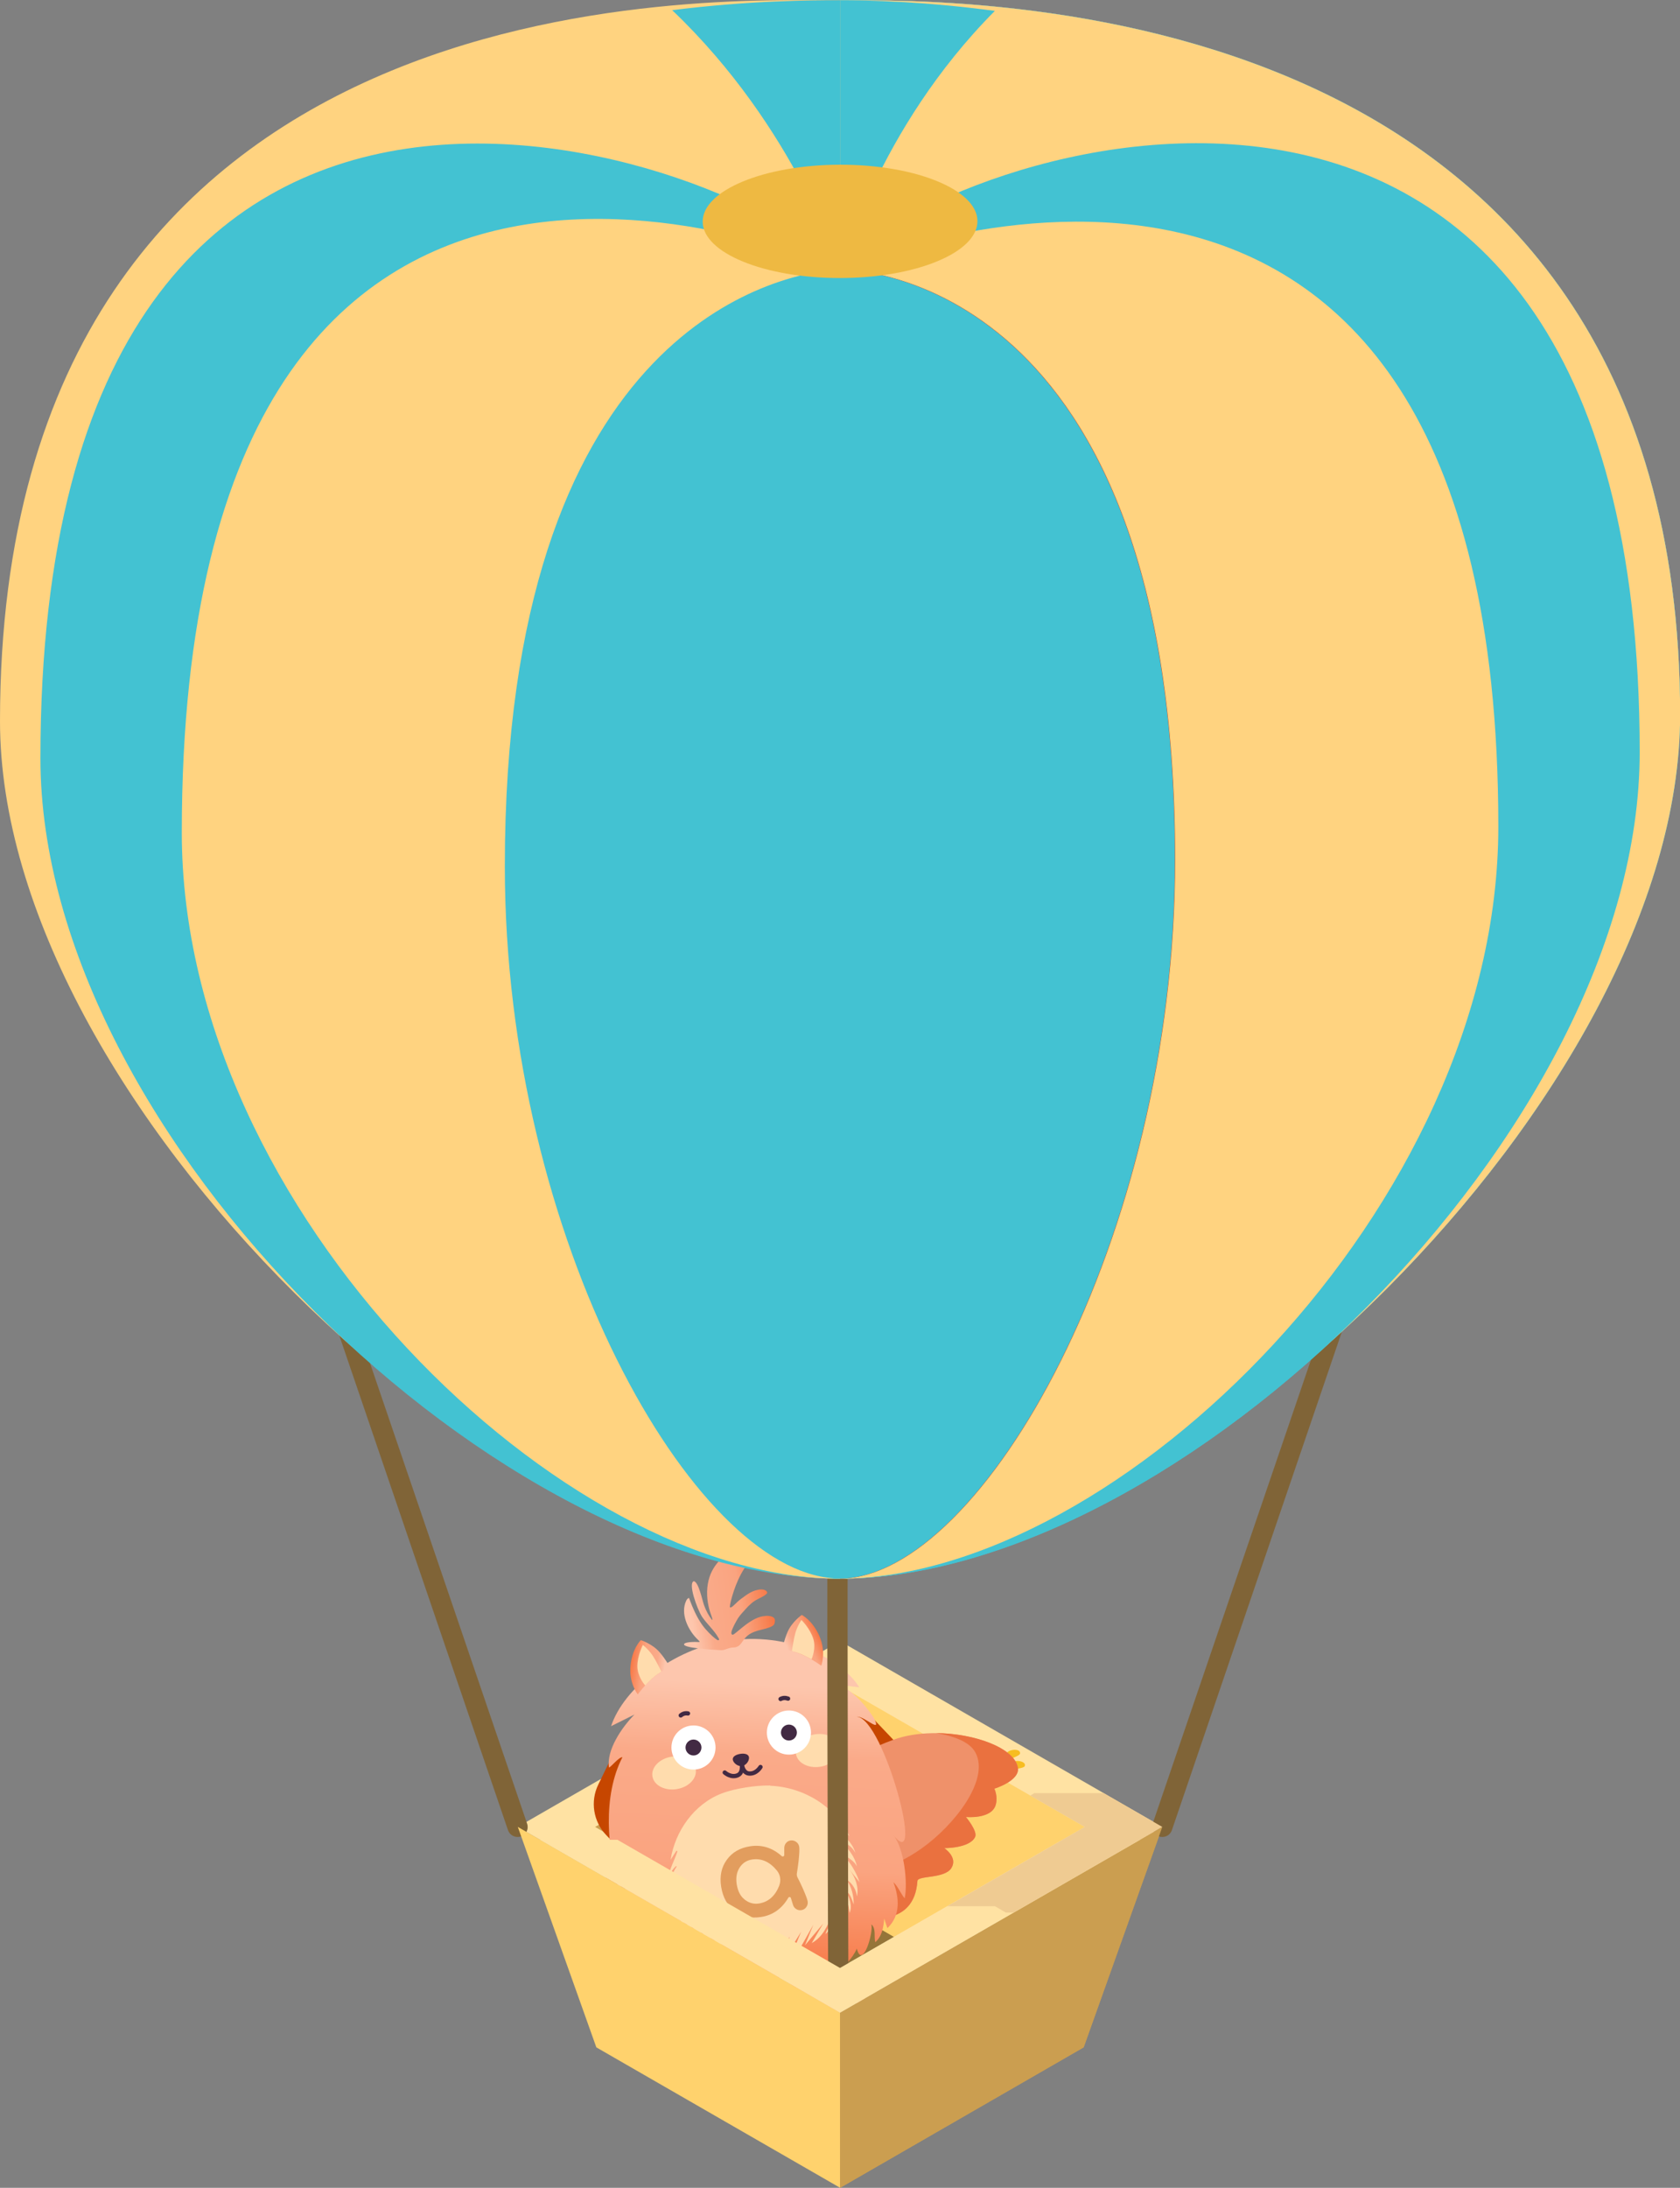 <?xml version="1.0" encoding="UTF-8"?>
<svg id="_レイヤー_2" data-name="レイヤー 2" xmlns="http://www.w3.org/2000/svg" xmlns:xlink="http://www.w3.org/1999/xlink" viewBox="0 0 137.14 178.54"><rect x="0" y="0" width="137.14" height="178.54" fill="#808080" stroke="none"/>
  <defs>
    <style>
      .cls-1 {
        fill: #ffd26d;
      }

      .cls-2 {
        fill: url(#_名称未設定グラデーション_47);
      }

      .cls-3 {
        fill: #fff;
      }

      .cls-4 {
        fill: #f7bd21;
      }

      .cls-5 {
        fill: #ffdcad;
      }

      .cls-6 {
        fill: url(#_名称未設定グラデーション_740-5);
      }

      .cls-7 {
        fill: #cb9e50;
      }

      .cls-8 {
        fill: #806437;
      }

      .cls-9 {
        fill: #ea713f;
      }

      .cls-10 {
        fill: #ffe2a3;
      }

      .cls-11 {
        fill: url(#_名称未設定グラデーション_740);
      }

      .cls-12 {
        fill: url(#_名称未設定グラデーション_740-6);
      }

      .cls-13 {
        fill: #efcb92;
      }

      .cls-14 {
        fill: url(#_名称未設定グラデーション_740-2);
      }

      .cls-15 {
        fill: url(#_名称未設定グラデーション_740-3);
      }

      .cls-16 {
        fill: url(#_名称未設定グラデーション_740-4);
      }

      .cls-17 {
        fill: none;
        stroke: #422a43;
        stroke-linecap: round;
        stroke-linejoin: round;
        stroke-width: .35px;
      }

      .cls-18 {
        fill: #43c2d2;
      }

      .cls-19 {
        fill: #e29d5e;
      }

      .cls-20 {
        fill: #422a43;
      }

      .cls-21 {
        fill: #957539;
      }

      .cls-22 {
        fill: #ea3700;
      }

      .cls-23 {
        fill: #ef916a;
      }

      .cls-24 {
        fill: #eeb942;
      }

      .cls-25 {
        fill: #ffd380;
      }

      .cls-26 {
        fill: #00c0ff;
      }
    </style>
    <radialGradient id="_名称未設定グラデーション_47" data-name="名称未設定グラデーション 47" cx="-1621.33" cy="128.91" fx="-1621.33" fy="128.91" r="12.25" gradientTransform="translate(-1560.14 271.76) rotate(171.12) scale(1 -1)" gradientUnits="userSpaceOnUse">
      <stop offset="0" stop-color="#ffdcad"/>
      <stop offset="1" stop-color="#c64600"/>
    </radialGradient>
    <linearGradient id="_名称未設定グラデーション_740" data-name="名称未設定グラデーション 740" x1="39.33" y1="141.94" x2="45.57" y2="141.94" gradientTransform="translate(-3.64 28.67) rotate(-8.88)" gradientUnits="userSpaceOnUse">
      <stop offset=".12" stop-color="#fdc6ad"/>
      <stop offset=".33" stop-color="#faaa89"/>
      <stop offset=".66" stop-color="#faa480"/>
      <stop offset="1" stop-color="#f77643"/>
    </linearGradient>
    <linearGradient id="_名称未設定グラデーション_740-2" data-name="名称未設定グラデーション 740" x1="7095.73" y1="141.94" x2="7101.98" y2="141.94" gradientTransform="translate(7059.14 -1074.37) rotate(171.12) scale(1 -1)" xlink:href="#_名称未設定グラデーション_740"/>
    <linearGradient id="_名称未設定グラデーション_740-3" data-name="名称未設定グラデーション 740" x1="49.14" y1="114.49" x2="43.51" y2="141.32" xlink:href="#_名称未設定グラデーション_740"/>
    <linearGradient id="_名称未設定グラデーション_740-4" data-name="名称未設定グラデーション 740" x1="42.46" y1="110.29" x2="50.11" y2="110.29" xlink:href="#_名称未設定グラデーション_740"/>
    <linearGradient id="_名称未設定グラデーション_740-5" data-name="名称未設定グラデーション 740" x1="561.45" y1="-847.48" x2="564.67" y2="-847.48" gradientTransform="translate(-77.7 1141.59) rotate(-25.51)" xlink:href="#_名称未設定グラデーション_740"/>
    <linearGradient id="_名称未設定グラデーション_740-6" data-name="名称未設定グラデーション 740" x1="7237.44" y1="1147.16" x2="7240.66" y2="1147.16" gradientTransform="translate(7380.71 -23.24) rotate(-172.24) scale(1 -1)" xlink:href="#_名称未設定グラデーション_740"/>
  </defs>
  <g id="_ふわふわしてほしいもの" data-name="ふわふわしてほしいもの">
    <g>
      <polygon class="cls-7" points="68.58 178.54 68.58 164.25 94.88 149.09 88.46 167.08 68.58 178.54"/>
      <path class="cls-1" d="M68.58,137.57v17.96l6.12,3.69s18.06-9.3,17.32-9.82c-.73-.53-21.86-13.73-21.86-13.73l-1.58,1.91Z"/>
      <polygon class="cls-7" points="68.58 137.57 68.58 155.53 64.45 159.86 46.39 147.92 67.83 136.19 68.58 137.57"/>
      <polygon class="cls-21" points="72.98 158.07 68.58 155.53 64.17 158.07 68.58 160.6 72.98 158.07"/>
      <path class="cls-10" d="M68.57,133.93l-26.31,15.16,26.31,15.16,26.31-15.16-26.31-15.16ZM48.58,149.09l19.99-11.51,19.98,11.51-19.98,11.52-19.99-11.52Z"/>
      <g>
        <g>
          <path class="cls-2" d="M49.82,151.88l.57-1.18-.91-.95c-1.05-1.1-1.31-2.75-.64-4.12l.9-1.85c.52-1.08,1.54-1.83,2.72-2.01l2.46-.38.84-1.74c.52-1.08,1.54-1.83,2.72-2.02l2.72-.43h0c1.18-.18,2.38.22,3.2,1.08l1.35,1.41,2.46-.38c1.18-.18,2.38.22,3.21,1.09l1.42,1.49c1.05,1.1,1.3,2.76.64,4.12l-.57,1.18.91.95c1.05,1.1,1.31,2.75.64,4.12l-.9,1.85c-.52,1.08-1.54,1.83-2.72,2.01l-2.46.38-.84,1.74c-.52,1.08-1.54,1.83-2.72,2.02l-2.72.43h0c-1.18.18-2.38-.22-3.2-1.08,0,0,0,0,0,0l-1.35-1.41-2.46.38c-1.18.18-2.38-.22-3.21-1.09l-1.42-1.49c-1.05-1.1-1.3-2.76-.64-4.12Z"/>
          <g>
            <path class="cls-5" d="M59.86,146.34l2.72-.42c.37-.06.75.07,1.01.34l1.42,1.49c.33.35.41.87.2,1.3l-.9,1.86c-.17.34-.49.58-.86.64l-2.72.42c-.37.06-.75-.07-1.01-.34l-1.42-1.49c-.33-.35-.41-.87-.2-1.3l.9-1.86c.17-.34.49-.58.86-.64Z"/>
            <path class="cls-5" d="M70.46,153.65l-2.72.42c-.37.06-.75-.07-1.01-.34l-1.42-1.49c-.33-.35-.41-.87-.2-1.3l.9-1.86c.17-.34.49-.58.86-.64l2.72-.42c.37-.06.75.07,1.01.34l1.42,1.49c.33.35.41.87.2,1.3l-.9,1.86c-.17.34-.49.58-.86.64Z"/>
            <path class="cls-5" d="M71.25,144.91l-.9,1.85c-.17.34-.49.58-.86.64l-2.72.42c-.37.06-.75-.07-1.01-.34l-1.42-1.49c-.33-.35-.41-.87-.2-1.3l.9-1.85c.17-.34.49-.58.86-.64l2.72-.42c.37-.06.75.07,1.01.34l1.42,1.49c.33.35.41.87.2,1.3Z"/>
            <path class="cls-5" d="M62.61,140.01l1.43,1.49c.33.35.42.87.2,1.3l-.9,1.86c-.16.34-.49.58-.86.64l-2.72.43c-.37.06-.75-.07-1.01-.34l-1.43-1.49c-.33-.35-.42-.87-.2-1.3l.9-1.86c.16-.34.49-.58.86-.64l2.72-.43c.37-.06.75.07,1.01.34Z"/>
            <path class="cls-5" d="M60.71,157.88l-1.43-1.49c-.33-.35-.42-.87-.2-1.3l.9-1.86c.16-.34.49-.58.86-.64l2.72-.43c.37-.06.75.07,1.01.34l1.43,1.49c.33.35.42.87.2,1.3l-.9,1.86c-.16.34-.49.58-.86.64l-2.72.43c-.37.06-.75-.07-1.01-.34Z"/>
            <path class="cls-5" d="M52.86,144.23l2.72-.42c.37-.06.75.07,1.01.34l1.42,1.49c.33.35.41.87.2,1.3l-.9,1.86c-.17.34-.49.58-.86.64l-2.72.42c-.37.06-.75-.07-1.01-.34l-1.42-1.49c-.33-.35-.41-.87-.2-1.3l.9-1.86c.17-.34.49-.58.86-.64Z"/>
            <path class="cls-5" d="M52.07,152.97l.9-1.85c.17-.34.49-.58.86-.64l2.72-.42c.37-.06.75.07,1.01.34l1.42,1.49c.33.35.41.87.2,1.3l-.9,1.85c-.17.34-.49.58-.86.64l-2.72.42c-.37.06-.75-.07-1.01-.34l-1.42-1.49c-.33-.35-.41-.87-.2-1.3Z"/>
          </g>
        </g>
        <g>
          <path class="cls-4" d="M82.53,143.58c-.06-.07-.33-.32-.41-.38.05-.45,1.18-.57,1.15-.12-.01.21-.59.32-.74.5Z"/>
          <path class="cls-4" d="M82.82,144.42c-.04-.09-.25-.39-.31-.46.16-.42,1.28-.28,1.15.15-.06.2-.65.18-.84.32Z"/>
          <path class="cls-23" d="M66.75,145.43s2.63-2.19,6.23-3.47c3.8-1.36,9.74.12,10.11,2.29.18,1.08-1.92,1.72-1.92,1.72,0,0,.3.6.12,1.29-.32,1.22-2.44,1.02-2.44,1.02,0,0,.97,1.15.75,1.63-.44.94-2.52.91-2.52.91,0,0,1.13.74.58,1.63s-2.74.59-2.77,1.05c-.25,3.78-4.1,3.13-5.08,2.72-6.22-2.56-3.07-10.8-3.07-10.8Z"/>
          <path class="cls-9" d="M83.09,144.25c-.27-1.59-3.48-2.79-6.68-2.82,1.39.23,2.73.69,3.21,1.58,1.21,2.23-1.74,5.96-4.38,7.83-2.43,1.72-4.81,2.29-6.51,1.78-1.53-.46-2.33-2.44-2.7-4.1-.3,2.61.07,6.17,3.78,7.7.98.4,4.83,1.06,5.08-2.72.03-.46,2.21-.17,2.77-1.05.56-.89-.58-1.63-.58-1.63,0,0,2.08.02,2.52-.91.22-.47-.75-1.63-.75-1.63,0,0,2.12.21,2.44-1.02.18-.69-.12-1.29-.12-1.29,0,0,2.11-.64,1.92-1.72Z"/>
        </g>
        <g>
          <path class="cls-4" d="M51.69,161.78c-.06-.04-.28-.21-.34-.26-.33.1-.28.96.05.88.16-.04.17-.49.29-.62Z"/>
          <path class="cls-4" d="M52.36,161.89c-.07-.02-.32-.14-.39-.18-.3.17-.05,1,.25.85.15-.07.05-.51.14-.67Z"/>
          <path class="cls-23" d="M53.74,150.35s-2.51,2.41-3.09,5.01c-.67,3.02-.08,6.82,1.61,6.76,1.69-.06,1.1-4.48,1.06-6.78s.41-4.98.41-4.98Z"/>
          <path class="cls-9" d="M53.32,155.33c.03,1.91.44,5.29-.39,6.41-.9-1.16-1.4-3.66-1.22-5.85.16-1.83,1.24-3.7,1.89-4.68-.13.98-.31,2.63-.29,4.11Z"/>
        </g>
        <path class="cls-11" d="M63.37,163.19c-.03-.09-.09-.2-.12-.29-.18-.49-.39-.98-.58-1.46-.14-.36-.27-.7-.4-1.07-.1-.3-.31-.65-.27-.97-.08-.03-.09-.02-.1-.02-.57-.19-1.74-.26-1.91.07.07.13.25.66.28.81.02.11.03.23.05.34.01.07.1.61.1.65.02.34-.08.72-.07,1.06-.94-.01-2.57.69-2.85,1.69-.03.12-.06.2-.07.32-.02.28-.06.66.14.87.09.1.24.13.37.14.25.02.58-.1.75-.08.07,0,.35.22.66.25.8.06,3.56-.49,4.12-1.03.04-.04.13-.16.14-.22.07-.31-.14-.76-.24-1.05Z"/>
        <path class="cls-14" d="M64.45,163.03c0-.1.02-.21.03-.32.02-.52.08-1.05.1-1.57.02-.38.05-.75.06-1.14,0-.32.09-.72-.04-1,.07-.05.08-.05.09-.05.49-.35,1.57-.78,1.84-.52-.03.15-.04.7-.02.86.01.11.04.23.05.34.01.07.09.61.1.65.08.33.3.66.39.99.89-.3,2.66-.13,3.23.74.07.1.11.17.16.29.11.26.26.61.14.87-.06.13-.19.2-.31.24-.24.09-.58.08-.73.15-.07.03-.27.32-.55.44-.74.3-3.54.62-4.23.27-.05-.02-.17-.12-.2-.16-.16-.27-.1-.76-.09-1.07Z"/>
        <path class="cls-15" d="M70.16,137.7l-2.15-.27c1.26.08,2.68,1.76,3.29,2.72.79,1.46-.76-.14-1.35-.05,2.19.12,5.69,13.17,2.93,9.6.95,1.1,1.23,4.01.97,5.22-.34-.4-.52-.94-.92-1.32.48,1.28.6,2.71-.49,3.75l-.26-.78c-.06.68-.17,1.44-.73,1.93-.13-.48.09-1.09-.32-1.46.18.74-.74,3.71-1.19,1.98-.7,1.66-2.91,2.75-2.95,2.06-.06-.08-.73.5-.8.3-.02-.05.75-.9.46-.91-3.13,2.84.46-1.62-2.46,1.16-.29-.84-.37-1.06-.62.01-.13.05-.49-.75-.72-.58-.18.13.32.73.08.81-.09.03-1.06-.45-1.2-.55-.12.08.5.55.32.6-.44-.13-.91-.22-1.29-.49-.14.09-.42.6-.27.51-.75.46-2.07-1.11-2.47-1.22-.1.1-.52.22-.62.7-.13.62-1.81-1.1-1.96-2.16l.04,1.42c-.93-.25-1.38-1.31-1.7-2.13l.21,1.8c-1.13-1.03-1.67-2.24-1.73-3.77l-.25,1.81c-.89-1.53-1.38-3.65-.68-5.36l-.82,1.19c-.92-3.32-1.34-7.62.3-10.82-.3-.02-.95.83-1.1.84-.21-1.4,1.01-3.24,2.08-4.32l-1.91.95c1.05-3.13,5.08-6.28,9.42-6.96,5.14-.8,9.42,1.51,10.85,3.79Z"/>
        <ellipse class="cls-5" cx="55.02" cy="144.69" rx="1.79" ry="1.34" transform="translate(-21.67 10.22) rotate(-8.88)"/>
        <ellipse class="cls-5" cx="66.74" cy="142.86" rx="1.79" ry="1.34" transform="translate(-21.25 12.01) rotate(-8.88)"/>
        <path class="cls-5" d="M62.88,145.73c2.81.12,5.31,1.74,6.47,4.12l-.56-.56-.54-.27c.5.73,1.36,1.32,1.57,2.19-.22-.43-.61-.78-1.1-.88.54.56,1.07,1.2,1.23,1.98-.21-.42-.61-.63-.97-.9l-.08.06c.58.61.99,1.34,1.27,2.13l-.83-1.03c.48.6.79,1.48.61,2.19-.04-.5-.38-1.11-.84-1.35.42.6.58,1.29.58,2.01-.16-.39-.25-.89-.66-1.1.31.49.57,1.24.32,1.78-.07-.31-.04-.77-.33-.98.14.58.11,1.2-.18,1.73-.02.04-.37.56-.39.37.29-.52.3-1.1.12-1.65,0,0-.07.67-.36,1.23s-.83,1.04-.83,1.04c.16-.54.62-.99.58-1.59-.45.92-.75,1.79-1.7,2.32l.94-1.6-1.49,1.78.68-1.67-1.19,2.11.06-.46-.53.51.67-1.6-1.29,2.08.34-1.69-.71,1.61-.18-1.45-.27,1.74-.83-1.57c0,.53.16,1.03.37,1.51-.15.12-1.25-1.31-1.31-1.5-.02.6.52.94.8,1.4l-1.75-1.43c.13.58.7.87.99,1.34l-.53-.39-.02.18-1.34-1.13.82,1.22-1.85-1.5c-.03.56.81,1.15.68,1.12-.83-.22-1.19-1.33-1.29-1.29-.06.22,0,.56.05.77s.28.45.26.65c-.57-.53-.85-1.21-1.11-1.93-.11.71.29,1.34.68,1.89-.25-.01-.41-.7-.55-.21-.62-.69-.82-1.59-.73-2.51-.38.54-.13,1.29-.06,1.89-.52-.69-.56-1.64-.48-2.48-.29.35-.33.98-.31,1.44-.37-.7-.17-1.58,0-2.33-.31.35-.45.86-.46,1.33-.36-.55-.12-1.42.09-2.03-.33.22-.36.7-.51,1.02-.04-.7.22-1.44.53-2.05,0-.17-.31.22-.34.25-.19.22-.35.48-.47.74-.07-.68.23-1.43.61-2,0-.23-.55.58-.57.63-.02.03-.06.32-.11.31.08-.74.53-1.47.75-2.2l-.09-.03-.47.74c.36-2.33,1.91-4.55,4.17-5.42.6-.23,1.32-.39,2.02-.5.64-.1,1.33-.16,1.93-.15Z"/>
        <path class="cls-16" d="M62.47,131.88c-1.1.03-2.3,1.38-2.63,1.52-.14.04-.16-.14-.12-.27.11-.36.35-.78.53-1.08.17-.26.39-.48.6-.72.35-.39.61-.63,1.05-.85.2-.11.44-.21.61-.35.09-.07.12-.13.12-.17-.08-.28-.52-.28-.76-.22-.54.11-.89.38-1.35.72-.25.17-.47.42-.7.62-.08.07-.26.18-.24.02.01-.19.13-.69.33-1.29.2-.59.49-1.26.85-1.81.29-.44.6-.79.69-1.3.07-.35-.23-.63-.57-.62-.65.02-1.31.51-1.79.92-.53.45-.96,1.05-1.17,1.69-.25.76-.25,1.61-.08,2.39.07.32.17.63.29.95.02.08.06.21-.02.15-.26-.33-.48-.75-.62-1.14-.15-.36-.45-1.97-.86-2-.47.17.25,2.21.68,2.9.4.59.96,1.07,1.32,1.69.08.11.13.27-.07.21-.23-.15-.55-.42-.99-.92-.21-.25-.38-.5-.55-.79-.42-.73-.7-1.53-.76-1.69,0-.02-.02-.03-.04-.03-.05,0-.16.12-.19.19-.53,1.06.13,2.46.97,3.24.03.04.13.11.11.14-.02.03-.09.02-.13.02-.35-.02-.89,0-1.08.11-.54.39,2.66.54,2.99.56.29,0,.52-.19.93-.22.62-.01.67-.4,1.02-.79.3-.33.62-.47,1.07-.6.38-.11.81-.17,1.15-.37.17-.11.19-.26.2-.43.01-.37-.48-.41-.76-.39h-.02Z"/>
        <path class="cls-19" d="M65.93,155.18c.03.18-.02.34-.14.49-.08.1-.19.17-.32.2-.17.04-.34.02-.48-.08-.13-.08-.22-.2-.26-.35-.06-.2-.12-.39-.17-.55-.03-.09-.16-.11-.21-.02-.52.89-1.26,1.42-2.22,1.57-.83.13-1.54-.03-2.15-.48-.6-.45-.97-1.11-1.11-1.98s.02-1.61.46-2.21c.44-.61,1.07-.97,1.9-1.1.96-.15,1.82.12,2.58.8.08.07.21.02.21-.09,0-.17,0-.35,0-.55,0-.16.04-.3.14-.42.11-.14.26-.21.44-.22.13,0,.26.03.36.1.16.1.25.24.28.42.03.2.01.58-.05,1.16-.05.39-.09.72-.14,1-.02.12,0,.23.05.34.13.25.28.55.44.91.23.53.37.89.4,1.09ZM63.61,153.87c.16-.41.09-.88-.19-1.22-.59-.72-1.27-1.02-2.04-.9-.42.07-.76.28-1,.65s-.33.83-.24,1.38.3.97.65,1.24c.35.28.73.38,1.16.32.77-.12,1.33-.61,1.67-1.48Z"/>
        <g>
          <path class="cls-6" d="M67.04,135.93s.42-1.1-.15-2.41-1.44-1.73-1.44-1.73c0,0-.8.55-1.17,1.41-.28.66-.44,1.43-.44,1.43,0,0,.65,0,1.53.36s1.66.94,1.66.94Z"/>
          <path class="cls-5" d="M64.92,133.29c-.12.42-.23,1.14-.28,1.45.22.05.47.13.74.24.31.13.61.29.87.43.09-.23.36-.97.14-1.67-.26-.85-.97-1.54-.97-1.54,0,0-.32.46-.5,1.08Z"/>
        </g>
        <g>
          <path class="cls-12" d="M52.06,138.27s-.74-.92-.59-2.34c.14-1.42.84-2.08.84-2.08,0,0,.93.28,1.54.99.47.54.85,1.23.85,1.23,0,0-.62.19-1.35.81-.73.62-1.29,1.4-1.29,1.4Z"/>
          <path class="cls-5" d="M53.28,135.11c.24.36.57,1.02.71,1.3-.19.12-.41.27-.63.46-.26.22-.5.46-.69.68-.16-.19-.63-.81-.64-1.55-.01-.89.45-1.76.45-1.76,0,0,.44.34.81.88Z"/>
        </g>
        <circle class="cls-3" cx="56.61" cy="142.61" r="1.8"/>
        <circle class="cls-20" cx="56.61" cy="142.61" r=".65"/>
        <circle class="cls-3" cx="64.4" cy="141.39" r="1.8"/>
        <circle class="cls-20" cx="64.4" cy="141.39" r=".65"/>
        <path class="cls-17" d="M64.33,138.62c-.22-.08-.42-.07-.61.03"/>
        <g>
          <path class="cls-20" d="M61.14,143.4c.04.25-.2.66-.56.72s-.72-.26-.76-.51.24-.42.6-.48.68.02.72.27Z"/>
          <g>
            <path class="cls-17" d="M60.49,143.63s.3.99-.26,1.24-1.07-.22-1.07-.22"/>
            <path class="cls-17" d="M60.5,143.63s.02,1.04.63,1.1.95-.53.95-.53"/>
          </g>
        </g>
        <path class="cls-17" d="M55.57,139.99c.18-.15.38-.2.59-.16"/>
      </g>
      <path class="cls-8" d="M68.42,160.99c-.45,0-.82-.37-.82-.82,0-.1-.04-9.97-.06-19.71,0-5.74-.01-10.3,0-13.59,0-1.94.01-3.45.02-4.48,0-.55,0-.98.02-1.27.01-.55.03-.98.53-1.2.31-.13.66-.06.9.18.21.2.28.48.23.75-.09,1.49-.04,24.23.01,39.32.01.46-.36.82-.81.83h0Z"/>
      <path class="cls-8" d="M94.88,149.91c-.09,0-.17-.01-.27-.04-.42-.15-.66-.62-.52-1.04l14.47-42.38c.15-.44.62-.66,1.05-.52.42.15.66.61.51,1.04l-14.46,42.39c-.12.34-.43.55-.77.55Z"/>
      <path class="cls-8" d="M42.26,149.91c-.35,0-.67-.21-.79-.55l-14.46-42.39c-.15-.43.09-.89.52-1.04.43-.15.9.08,1.04.52l14.46,42.38c.15.43-.08.9-.51,1.04-.09.03-.18.04-.26.04Z"/>
      <g>
        <g>
          <path class="cls-25" d="M137.14,58.35c0,30.98-41,70.33-68.47,70.48C41.19,128.95,0,89.84,0,58.85,0-2.56,58.41.02,68.47.02s68.68-1.1,68.68,58.33Z"/>
          <path class="cls-26" d="M68.58,128.83s.06,0,.1,0c27.47-.15,68.47-39.5,68.47-70.48C137.14-.89,78.92.02,68.58.02v128.81Z"/>
          <path class="cls-18" d="M81.21.88C75.35.1,70.71.02,68.47.02s-7.33.02-13.6.81c10.12,9.63,13.74,21.27,13.74,21.27,0,0,2.94-11.51,12.59-21.21Z"/>
          <path class="cls-18" d="M133.85,61.38c0,30.98-37.7,67.3-65.17,67.45-27.48.12-65.38-35.97-65.38-66.95C3.3-8.58,61.23,12.98,68.47,21.99c7.38-9.64,65.38-29.72,65.38,39.39Z"/>
          <path class="cls-25" d="M122.31,67.45c0,30.97-31.03,61.23-53.65,61.38-22.63.12-53.82-29.9-53.82-60.88C14.84-2.52,68.49,21.99,68.49,21.99c0,0,53.82-23.65,53.82,45.46Z"/>
          <path class="cls-25" d="M68.58.02v128.81s.06,0,.1,0c27.47-.15,68.47-39.5,68.47-70.48C137.14-.89,78.92.02,68.58.02Z"/>
          <path class="cls-18" d="M68.58,21.87v106.96s.06,0,.1,0c27.47-.15,65.17-36.47,65.17-67.45,0-68.81-57.5-49.2-65.27-39.51Z"/>
          <path class="cls-25" d="M68.58,21.96v106.87s.05,0,.08,0c22.61-.15,53.65-30.41,53.65-61.38C122.31-.09,70.91,20.97,68.58,21.96Z"/>
          <path class="cls-22" d="M68.58,21.99v106.84s.03,0,.04,0c11.52-.15,27.31-27.66,27.31-58.64,0-47.66-26.16-48.2-27.35-48.2Z"/>
          <path class="cls-18" d="M68.58,21.97c.03.08.04.13.04.13,0,0,2.94-11.51,12.59-21.21C75.44.11,70.84.02,68.58.02v21.95Z"/>
          <path class="cls-18" d="M68.53,21.99s-.13,0-.35.02c-.26-.02-.44-.02-.52-.02v.07c-4.62.52-26.45,5.25-26.45,48.64,0,30.51,15.41,57.4,26.87,58.1-.13,0-.26.03-.39.03-.01,0,.72,0,.83,0,.03,0,.05,0,.08,0,11.52-.15,27.31-27.66,27.31-58.64,0-48.76-27.4-48.2-27.4-48.2Z"/>
        </g>
        <path class="cls-24" d="M79.79,18.04c.01,2.56-5,4.64-11.2,4.65-6.19.01-11.22-2.05-11.23-4.6-.01-2.55,5-4.63,11.19-4.65,6.2-.01,11.23,2.05,11.24,4.6Z"/>
      </g>
      <polygon class="cls-1" points="42.27 149.09 68.58 164.25 68.58 178.54 48.68 167.08 42.27 149.09"/>
      <polygon class="cls-7" points="68.58 178.54 68.58 164.25 94.88 149.09 88.46 167.08 68.58 178.54"/>
      <polygon class="cls-10" points="86.74 150.14 68.57 160.6 50.4 150.14 44.08 150.14 68.57 164.25 93.06 150.14 86.74 150.14"/>
      <polygon class="cls-13" points="90.09 146.33 84.44 146.33 84.1 146.53 88.55 149.09 77.33 155.56 81.22 155.56 82.11 156.08 82.75 156.08 94.88 149.09 90.09 146.33"/>
    </g>
  </g>
</svg>